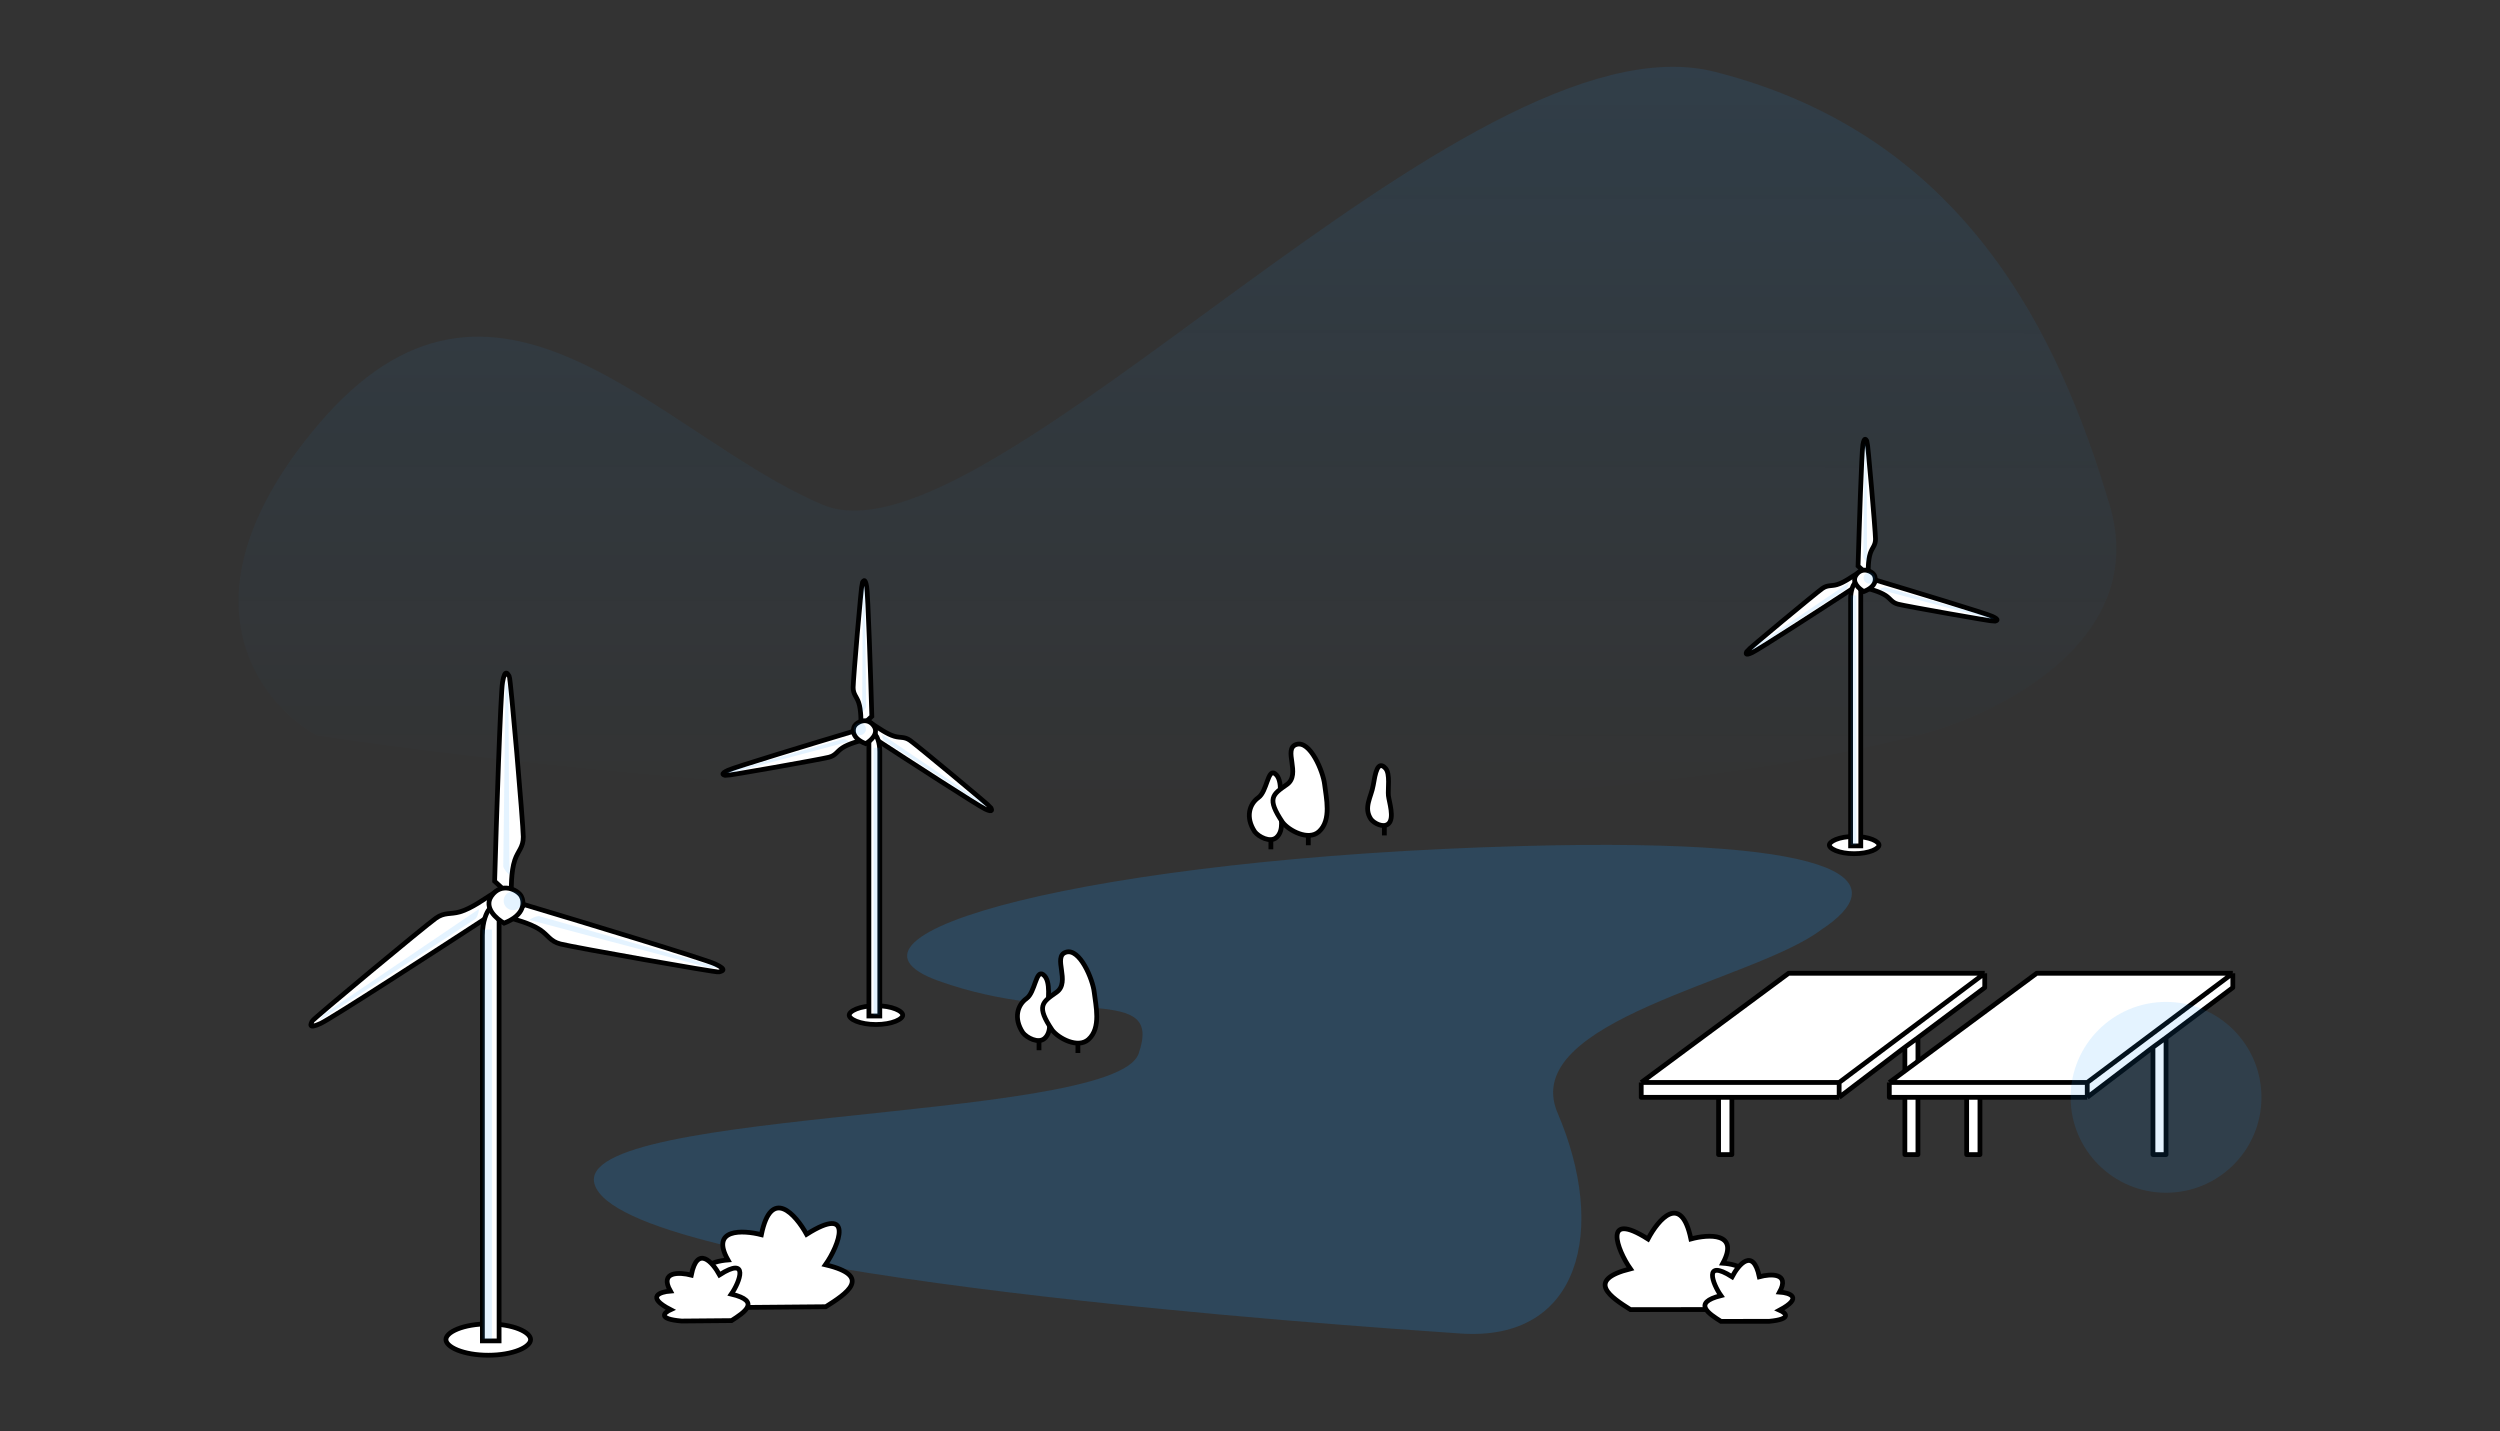 <svg width="262" height="150" viewBox="0 0 262 150" fill="none" xmlns="http://www.w3.org/2000/svg">
<rect x="0" y="0" width="262" height="150" fill="#333333" stroke="none"/>
<path d="M159.38 88.668C195.486 87.676 198.034 92.751 190.854 97.445C183.811 102.803 159.071 106.918 163.237 116.639C168.444 128.79 165.703 140.621 153.056 139.753L152.992 139.748C140.171 138.869 69.721 134.034 62.789 124.998C55.845 115.946 116.722 117.865 119.326 110.425C121.93 102.986 111.89 107.639 98.375 102.803C84.86 97.967 114.246 89.907 159.38 88.668Z" fill="#1998FA" fill-opacity="0.2"/>
<path d="M221.085 52.892C225.339 67.141 209.388 74.957 200.881 77.084C151.043 89.774 68.341 82.372 33.22 77.084C27.017 73.658 18.332 62.374 33.22 44.651C51.829 22.497 69.02 45.626 86.212 52.892C103.403 60.159 153.471 0.875 179.701 7.521C205.932 14.167 215.768 35.08 221.085 52.892Z" fill="url(#paint0_linear_122_3042)" fill-opacity="0.12"/>
<path d="M143.913 82.305C143.704 83.536 142.863 84.635 143.677 85.856C143.997 86.278 144.979 86.803 145.506 86.333C146.164 85.746 145.579 84.048 145.506 83.387C145.432 82.726 145.718 81.08 145.204 80.521C144.369 79.61 144.122 81.069 143.913 82.302L143.913 82.305Z" fill="white" stroke="black" stroke-width="0.5"/>
<line x1="145.081" y1="86.487" x2="145.081" y2="87.551" stroke="black" stroke-width="0.5"/>
<path d="M131.875 83.591C130.961 84.235 130.478 85.632 131.495 87.163C131.895 87.693 133.122 88.352 133.78 87.762C134.603 87.025 134.238 85.586 134.146 84.757C134.055 83.928 134.54 81.712 133.604 81.066C132.853 80.549 132.79 82.946 131.875 83.591Z" fill="white" stroke="black" stroke-width="0.5"/>
<line x1="133.188" y1="87.942" x2="133.188" y2="89.007" stroke="black" stroke-width="0.5"/>
<path d="M191.714 88.563C191.714 88.633 191.747 88.723 191.861 88.831C191.974 88.94 192.152 89.049 192.393 89.147C192.873 89.34 193.553 89.466 194.316 89.466C195.08 89.466 195.76 89.34 196.24 89.147C196.48 89.049 196.658 88.94 196.772 88.831C196.885 88.723 196.919 88.633 196.919 88.563C196.919 88.494 196.885 88.404 196.772 88.296C196.658 88.187 196.48 88.077 196.24 87.98C195.76 87.786 195.08 87.661 194.316 87.661C193.553 87.661 192.873 87.786 192.393 87.98C192.152 88.077 191.974 88.187 191.861 88.296C191.747 88.404 191.714 88.494 191.714 88.563Z" fill="white" stroke="black" stroke-width="0.5"/>
<path d="M192.503 61.272C193.252 61.058 194.145 60.398 194.549 60.148L194.347 61.56C191.062 63.702 184.32 68.067 183.628 68.389C182.764 68.793 183.023 68.389 183.081 68.245C183.138 68.101 190.284 62.166 190.976 61.676C191.529 61.284 191.898 61.445 192.503 61.272Z" fill="white" stroke="black" stroke-width="0.5"/>
<path d="M196.014 57.965C195.762 58.702 195.795 59.813 195.77 60.286L194.725 59.315C194.839 55.395 195.101 47.368 195.23 46.616C195.392 45.676 195.575 46.119 195.661 46.248C195.746 46.378 196.545 55.633 196.553 56.481C196.56 57.158 196.217 57.369 196.014 57.965Z" fill="white" stroke="black" stroke-width="0.5"/>
<path d="M197.626 62.415C196.979 61.981 195.898 61.725 195.447 61.579L196.656 60.821C200.412 61.946 208.099 64.276 208.792 64.596C209.658 64.996 209.182 65.058 209.035 65.107C208.888 65.156 199.741 63.532 198.921 63.321C198.264 63.151 198.149 62.766 197.626 62.415Z" fill="white" stroke="black" stroke-width="0.5"/>
<path d="M195.009 61.333V88.649H193.943V62.774C193.943 61.852 194.231 61.276 194.375 61.103L195.009 61.333Z" fill="white" stroke="black" stroke-width="0.5"/>
<path d="M194.52 60.264C194.013 61.002 194.847 61.724 195.327 61.993C196.687 61.463 196.623 60.62 196.422 60.264C196.193 59.861 195.154 59.342 194.52 60.264Z" fill="white" stroke="black" stroke-width="0.5"/>
<rect opacity="0.12" x="193.957" y="62.397" width="0.598" height="26.146" fill="#1998FA"/>
<circle cx="195.903" cy="60.565" r="0.598" fill="#1998FA" fill-opacity="0.12"/>
<path d="M193.434 61.76L183.573 68.184C183.573 68.135 183.663 67.96 184.021 67.661L193.733 61.087C193.673 61.566 193.509 61.735 193.434 61.76Z" fill="#1998FA" fill-opacity="0.12"/>
<path d="M197.649 61.566L208.966 64.795C208.929 64.827 208.738 64.874 208.278 64.799L196.945 61.781C197.345 61.513 197.581 61.525 197.649 61.566Z" fill="#1998FA" fill-opacity="0.12"/>
<path d="M195.281 58.289L195.423 46.521C195.465 46.548 195.56 46.72 195.609 47.184L195.674 58.911C195.31 58.596 195.26 58.365 195.281 58.289Z" fill="#1998FA" fill-opacity="0.12"/>
<path d="M46.735 140.385C46.735 140.557 46.819 140.745 47.025 140.941C47.232 141.139 47.544 141.328 47.95 141.492C48.762 141.82 49.9 142.028 51.169 142.028C52.439 142.028 53.577 141.82 54.389 141.492C54.795 141.328 55.107 141.139 55.314 140.941C55.52 140.745 55.605 140.557 55.605 140.385C55.605 140.214 55.52 140.026 55.314 139.829C55.107 139.632 54.795 139.443 54.389 139.279C53.577 138.951 52.439 138.743 51.169 138.743C49.9 138.743 48.762 138.951 47.95 139.279C47.544 139.443 47.232 139.632 47.025 139.829C46.819 140.026 46.735 140.214 46.735 140.385Z" fill="white" stroke="black" stroke-width="0.5"/>
<path d="M48.188 95.564C49.418 95.212 50.885 94.128 51.548 93.718L51.217 96.037C45.822 99.555 34.748 106.722 33.612 107.252C32.193 107.915 32.619 107.252 32.713 107.016C32.808 106.779 44.544 97.031 45.68 96.226C46.588 95.582 47.194 95.847 48.188 95.564Z" fill="white" stroke="black" stroke-width="0.5"/>
<path d="M53.953 90.135C53.54 91.346 53.594 93.169 53.553 93.947L51.837 92.353C52.025 85.915 52.455 72.731 52.667 71.496C52.933 69.952 53.234 70.68 53.374 70.892C53.515 71.105 54.827 86.305 54.84 87.697C54.85 88.81 54.287 89.157 53.953 90.135Z" fill="white" stroke="black" stroke-width="0.5"/>
<path d="M56.601 97.441C55.538 96.728 53.763 96.308 53.023 96.067L55.007 94.823C61.176 96.67 73.8 100.497 74.938 101.022C76.361 101.678 75.58 101.781 75.338 101.862C75.096 101.942 60.074 99.276 58.727 98.928C57.649 98.65 57.46 98.016 56.601 97.441Z" fill="white" stroke="black" stroke-width="0.5"/>
<path d="M52.305 95.665V140.526H50.554V98.031C50.554 96.516 51.027 95.57 51.264 95.286L52.305 95.665Z" fill="white" stroke="black" stroke-width="0.5"/>
<path d="M51.5 93.909C50.667 95.121 52.036 96.307 52.825 96.749C55.058 95.878 54.954 94.493 54.623 93.909C54.247 93.247 52.541 92.395 51.5 93.909Z" fill="white" stroke="black" stroke-width="0.5"/>
<rect opacity="0.12" x="50.572" y="97.414" width="0.982" height="42.941" fill="#1998FA"/>
<circle cx="53.765" cy="94.403" r="0.982" fill="#1998FA" fill-opacity="0.12"/>
<path d="M49.714 96.365L33.52 106.916C33.52 106.834 33.667 106.548 34.256 106.057L50.205 95.261C50.107 96.046 49.837 96.324 49.714 96.365Z" fill="#1998FA" fill-opacity="0.12"/>
<path d="M56.637 96.048L75.224 101.351C75.162 101.405 74.849 101.482 74.093 101.359L55.481 96.402C56.138 95.961 56.525 95.982 56.637 96.048Z" fill="#1998FA" fill-opacity="0.12"/>
<path d="M52.745 90.664L52.979 71.337C53.047 71.382 53.203 71.664 53.284 72.426L53.39 91.686C52.792 91.168 52.711 90.789 52.745 90.664Z" fill="#1998FA" fill-opacity="0.12"/>
<path d="M134.87 82.214C133.351 83.276 132.724 83.656 134.414 86.18C135.079 87.053 137.119 88.139 138.213 87.167C139.58 85.953 138.973 83.58 138.821 82.214C138.669 80.847 137.301 77.564 135.858 78.019C134.414 78.475 136.39 81.151 134.87 82.214Z" fill="white" stroke="black" stroke-width="0.5"/>
<line x1="137.111" y1="87.518" x2="137.111" y2="88.582" stroke="black" stroke-width="0.5"/>
<path d="M170.865 132.97C166.066 134.176 168.867 135.976 170.868 137.246L178.829 137.239C182.705 136.866 181.597 135.85 180.558 135.389C184.525 133.259 182.21 132.498 180.556 132.384C182.307 129.147 179.053 129.342 177.208 129.844C176.189 124.945 173.783 127.805 172.708 129.848C167.906 126.801 169.479 131.006 170.865 132.97Z" fill="white" stroke="black" stroke-width="0.5"/>
<path d="M86.505 132.547C91.573 133.738 88.64 135.618 86.544 136.944L78.157 137.019C74.069 136.674 75.227 135.618 76.317 135.133C72.116 132.983 74.548 132.177 76.289 132.043C74.412 128.731 77.842 128.899 79.791 129.396C80.816 124.347 83.379 127.264 84.532 129.354C89.561 126.171 87.946 130.513 86.505 132.547Z" fill="white" stroke="black" stroke-width="0.5"/>
<path d="M180.354 135.779C177.311 136.541 179.088 137.678 180.357 138.48L185.405 138.475C187.863 138.24 187.16 137.598 186.502 137.307C189.017 135.962 187.549 135.481 186.5 135.409C187.61 133.364 185.547 133.488 184.377 133.805C183.731 130.71 182.205 132.517 181.523 133.807C178.478 131.883 179.475 134.539 180.354 135.779Z" fill="white" stroke="black" stroke-width="0.5"/>
<path d="M76.641 135.621C79.808 136.374 77.975 137.561 76.666 138.399L71.424 138.445C68.869 138.228 69.592 137.561 70.273 137.255C67.648 135.896 69.168 135.387 70.256 135.303C69.083 133.211 71.226 133.317 72.445 133.631C73.085 130.442 74.687 132.285 75.407 133.605C78.55 131.595 77.541 134.337 76.641 135.621Z" fill="white" stroke="black" stroke-width="0.5"/>
<path d="M94.606 106.385C94.606 106.465 94.566 106.566 94.443 106.684C94.319 106.803 94.126 106.921 93.867 107.025C93.351 107.234 92.621 107.369 91.801 107.369C90.982 107.369 90.251 107.234 89.735 107.025C89.477 106.921 89.284 106.803 89.16 106.684C89.036 106.566 88.997 106.465 88.997 106.385C88.997 106.304 89.036 106.203 89.16 106.085C89.284 105.967 89.477 105.848 89.735 105.744C90.251 105.535 90.982 105.401 91.801 105.401C92.621 105.401 93.351 105.535 93.867 105.744C94.126 105.848 94.319 105.967 94.443 106.085C94.566 106.203 94.606 106.304 94.606 106.385Z" fill="white" stroke="black" stroke-width="0.5"/>
<path d="M93.743 77.165C92.941 76.936 91.985 76.229 91.553 75.962L91.769 77.473C95.286 79.766 102.505 84.439 103.245 84.785C104.171 85.217 103.893 84.785 103.831 84.631C103.77 84.476 96.119 78.121 95.378 77.597C94.786 77.177 94.391 77.35 93.743 77.165Z" fill="white" stroke="black" stroke-width="0.5"/>
<path d="M89.988 73.625C90.257 74.415 90.222 75.603 90.249 76.111L91.368 75.071C91.245 70.874 90.965 62.279 90.826 61.474C90.653 60.467 90.457 60.942 90.365 61.081C90.274 61.219 89.418 71.129 89.41 72.036C89.403 72.762 89.77 72.987 89.988 73.625Z" fill="white" stroke="black" stroke-width="0.5"/>
<path d="M88.26 78.388C88.953 77.924 90.11 77.65 90.593 77.493L89.299 76.681C85.277 77.886 77.047 80.381 76.305 80.723C75.378 81.151 75.887 81.218 76.045 81.27C76.202 81.323 85.996 79.584 86.874 79.358C87.577 79.176 87.7 78.763 88.26 78.388Z" fill="white" stroke="black" stroke-width="0.5"/>
<path d="M91.061 77.231V106.478H92.203V78.774C92.203 77.787 91.894 77.169 91.74 76.984L91.061 77.231Z" fill="white" stroke="black" stroke-width="0.5"/>
<path d="M91.587 76.086C92.13 76.876 91.237 77.649 90.723 77.937C89.267 77.369 89.335 76.466 89.551 76.086C89.796 75.654 90.908 75.099 91.587 76.086Z" fill="white" stroke="black" stroke-width="0.5"/>
<rect opacity="0.12" width="0.64" height="27.994" transform="matrix(-1 0 0 1 92.19 78.37)" fill="#1998FA"/>
<circle r="0.64" transform="matrix(-1 0 0 1 90.109 76.406)" fill="#1998FA" fill-opacity="0.12"/>
<path d="M92.75 77.687L103.308 84.565C103.308 84.512 103.212 84.325 102.828 84.005L92.43 76.967C92.494 77.479 92.67 77.66 92.75 77.687Z" fill="#1998FA" fill-opacity="0.12"/>
<path d="M88.239 77.48L76.122 80.937C76.162 80.972 76.366 81.022 76.859 80.942L88.992 77.71C88.564 77.423 88.312 77.437 88.239 77.48Z" fill="#1998FA" fill-opacity="0.12"/>
<path d="M90.774 73.97L90.621 61.37C90.577 61.4 90.475 61.583 90.423 62.08L90.353 74.636C90.743 74.298 90.796 74.051 90.774 73.97Z" fill="#1998FA" fill-opacity="0.12"/>
<path d="M107.574 104.649C106.66 105.294 106.177 106.69 107.194 108.222C107.594 108.751 108.821 109.41 109.48 108.821C110.302 108.084 109.937 106.644 109.845 105.815C109.754 104.986 110.239 102.77 109.303 102.125C108.552 101.608 108.489 104.004 107.574 104.649Z" fill="white" stroke="black" stroke-width="0.5"/>
<line x1="108.888" y1="109" x2="108.888" y2="110.064" stroke="black" stroke-width="0.5"/>
<path d="M110.725 103.985C109.205 105.048 108.579 105.428 110.269 107.952C110.934 108.825 112.974 109.911 114.067 108.939C115.435 107.724 114.827 105.352 114.675 103.985C114.523 102.619 113.156 99.335 111.712 99.791C110.269 100.246 112.244 102.922 110.725 103.985Z" fill="white" stroke="black" stroke-width="0.5"/>
<line x1="112.964" y1="109.289" x2="112.964" y2="110.354" stroke="black" stroke-width="0.5"/>
<path d="M172 113.444L187.445 102H208V103.5L201 108.75V121H199.631V109.75L192.743 115H181.5V121H180.107V115H172V113.444Z" fill="white"/>
<path d="M172 113.444L187.445 102H208M172 113.444H192.743M172 113.444V115H180.107M192.743 113.444L208 102M192.743 113.444V115M208 102V103.5L201 108.75M192.743 115L199.631 109.75M192.743 115H181.5M201 108.75V121H199.631V109.75M201 108.75L199.631 109.75M180.107 115V121H181.5V115M180.107 115H181.5" stroke="black" stroke-width="0.5" stroke-linejoin="round"/>
<path d="M198 113.444L213.445 102H234V103.5L227 108.75V121H225.631V109.75L218.743 115H207.5V121H206.107V115H198V113.444Z" fill="white"/>
<path d="M198 113.444L213.445 102H234M198 113.444H218.743M198 113.444V115H206.107M218.743 113.444L234 102M218.743 113.444V115M234 102V103.5L227 108.75M218.743 115L225.631 109.75M218.743 115H207.5M227 108.75V121H225.631V109.75M227 108.75L225.631 109.75M206.107 115V121H207.5V115M206.107 115H207.5" stroke="black" stroke-width="0.5" stroke-linejoin="round"/>
<circle cx="227" cy="115" r="10" fill="#1998FA" fill-opacity="0.12"/>
<defs>
<linearGradient id="paint0_linear_122_3042" x1="123.431" y1="-11.975" x2="123.396" y2="84.091" gradientUnits="userSpaceOnUse">
<stop offset="0.105" stop-color="#1998FA"/>
<stop offset="1" stop-color="#1998FA" stop-opacity="0"/>
</linearGradient>
</defs>
</svg>
